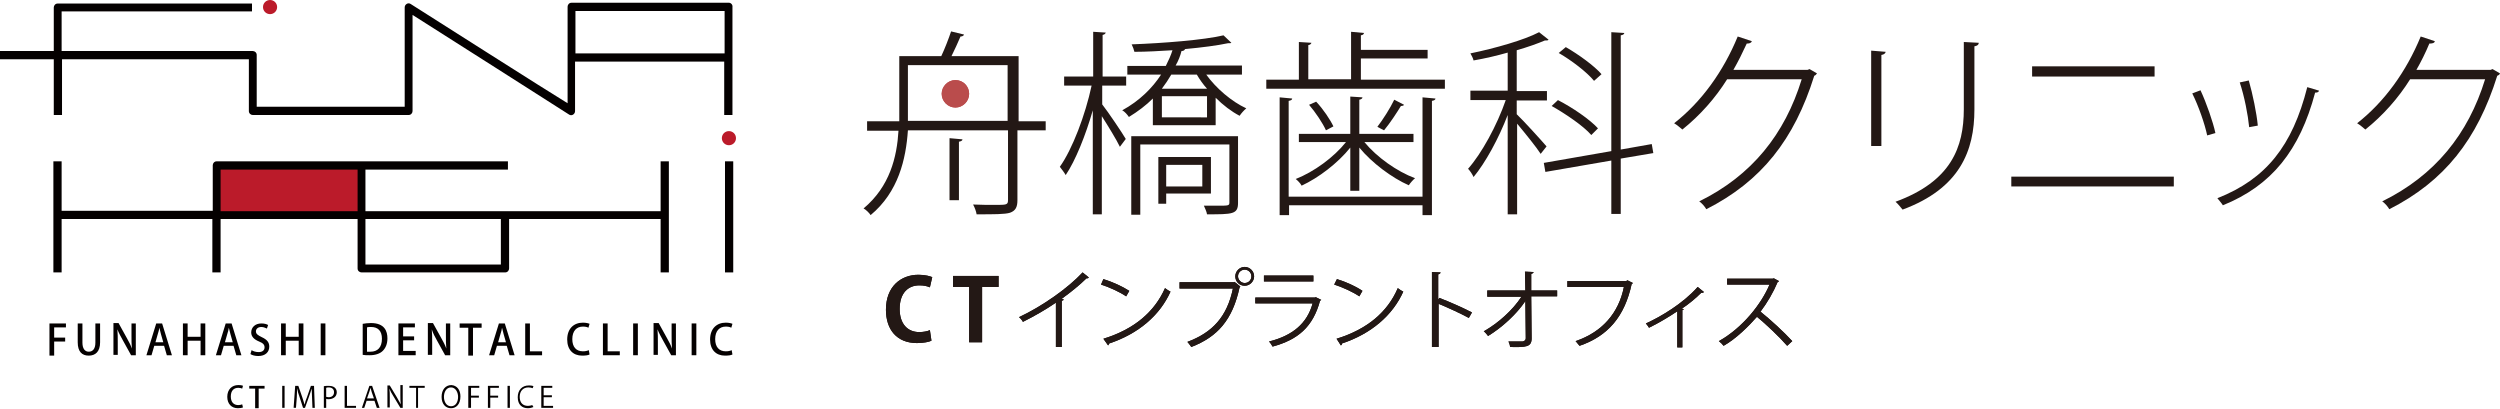 <?xml version="1.0" encoding="utf-8"?>
<!-- Generator: Adobe Illustrator 24.0.0, SVG Export Plug-In . SVG Version: 6.00 Build 0)  -->
<svg version="1.1" id="レイヤー_1" xmlns="http://www.w3.org/2000/svg" xmlns:xlink="http://www.w3.org/1999/xlink" x="0px"
	 y="0px" width="636.9px" height="104.1px" viewBox="0 0 636.9 104.1" style="enable-background:new 0 0 636.9 104.1;"
	 xml:space="preserve">
<style type="text/css">
	.st0{fill:#BB1B2A;}
	.st1{fill:#040000;}
	.st2{fill:#231815;}
	.st3{fill:#BA4C4C;}
</style>
<g>
	<g>
		<g>
			<rect x="55.2" y="42.2" class="st0" width="36.8" height="12.4"/>
			<path class="st0" d="M70.6,1.8c0,1-0.8,1.8-1.8,1.8c-1,0-1.8-0.8-1.8-1.8c0-1,0.8-1.8,1.8-1.8C69.8,0,70.6,0.8,70.6,1.8z"/>
			<path class="st0" d="M187.5,35.2c0,1-0.8,1.8-1.8,1.8c-1,0-1.8-0.8-1.8-1.8c0-1,0.8-1.8,1.8-1.8
				C186.7,33.4,187.5,34.2,187.5,35.2z"/>
			<g>
				<rect x="184.7" y="41.1" class="st1" width="2.1" height="28.3"/>
			</g>
			<path class="st1" d="M185.7,0.7h-40.1c-0.6,0-1,0.5-1,1c0,0,0,21.4,0,24.6C141.7,24.6,104.6,1,104.6,1c-0.3-0.2-0.7-0.2-1,0
				c-0.3,0.2-0.5,0.5-0.5,0.9c0,0,0,23.4,0,25.3H65.4c0-1.8,0-13.2,0-13.2c0-0.6-0.5-1-1-1H15.7V2.9c2,0,48.5,0,48.5,0v-2H14.7
				c-0.6,0-1,0.5-1,1V13H0v2.1c0,0,5.7,0,13.7,0v14.2h2.1c0,0,0-7.3,0-14.2h47.6c0,1.8,0,13.2,0,13.2c0,0.6,0.5,1,1,1h39.7
				c0.6,0,1-0.5,1-1c0,0,0-21.4,0-24.5c2.9,1.8,39.9,25.4,39.9,25.4c0.3,0.2,0.7,0.2,1,0c0.3-0.2,0.5-0.5,0.5-0.9c0,0,0-6.2,0-12.6
				h38c0,6.7,0,13.6,0,13.6h2.1V1.8C186.7,1.2,186.2,0.7,185.7,0.7z M146.6,13.6V2.8h38v10.8H146.6z"/>
			<path class="st1" d="M168.3,41.1v12.7H93.1V43.2c18.2,0,36.3,0,36.3,0v-2.1H55.2c-0.6,0-1,0.5-1,1v11.6H15.7V41.1h-2.1v28.3h2.1
				V55.8h38.4v13.6h2.1c0,0,0-6.8,0-13.6h34.9v12.6c0,0.6,0.5,1,1,1h36.6c0.6,0,1-0.5,1-1V55.8h38.6v13.6h2.1V41.1H168.3z
				 M56.2,53.8V43.2h34.9v10.6H56.2z M127.7,67.4H93.1V55.8h34.5V67.4z"/>
		</g>
		<g>
			<g>
				<g>
					<path class="st1" d="M12.6,90.5v-8.1h4.2v1h-3V86h2.8v1h-2.8v3.6H12.6z"/>
					<path class="st1" d="M25.5,87.2c0,2.4-1.2,3.4-2.9,3.4c-1.7,0-2.8-1-2.8-3.4v-4.8H21v4.9c0,1.6,0.7,2.3,1.6,2.3
						c1,0,1.7-0.7,1.7-2.3v-4.9h1.2V87.2z"/>
					<path class="st1" d="M34.6,90.5h-1.2l-2.1-3.8c-0.5-0.9-1-1.8-1.4-2.8l0,0c0.1,1,0.1,2.1,0.1,3.5v3h-1.1v-8.1h1.3l2.1,3.8
						c0.5,0.9,1,1.8,1.3,2.7l0,0c-0.1-1.1-0.1-2.1-0.1-3.4v-3h1.1V90.5z"/>
					<path class="st1" d="M43.8,90.5h-1.3l-0.7-2.4h-2.5l-0.7,2.4h-1.3l2.5-8.1h1.5L43.8,90.5z M41.6,87.2l-0.6-2.1
						c-0.1-0.5-0.3-1.1-0.4-1.6h0c-0.1,0.5-0.2,1.1-0.4,1.6l-0.6,2.1H41.6z"/>
					<path class="st1" d="M52.3,90.5h-1.2v-3.7h-3.3v3.7h-1.2v-8.1h1.2v3.4h3.3v-3.4h1.2V90.5z"/>
					<path class="st1" d="M61.5,90.5h-1.3l-0.7-2.4H57l-0.7,2.4H55l2.5-8.1H59L61.5,90.5z M59.3,87.2l-0.6-2.1
						c-0.1-0.5-0.3-1.1-0.4-1.6h0c-0.1,0.5-0.2,1.1-0.4,1.6l-0.6,2.1H59.3z"/>
					<path class="st1" d="M68,83.7c-0.3-0.1-0.8-0.4-1.4-0.4c-1,0-1.4,0.6-1.4,1.1c0,0.7,0.5,1,1.5,1.5c1.3,0.6,1.9,1.3,1.9,2.4
						c0,1.4-1,2.4-2.8,2.4c-0.8,0-1.6-0.2-2-0.5l0.3-1c0.4,0.3,1.1,0.5,1.8,0.5c1,0,1.5-0.5,1.5-1.2c0-0.7-0.4-1.1-1.4-1.5
						c-1.2-0.5-2-1.2-2-2.3c0-1.3,1-2.3,2.6-2.3c0.8,0,1.4,0.2,1.7,0.4L68,83.7z"/>
					<path class="st1" d="M77.3,90.5h-1.2v-3.7h-3.3v3.7h-1.2v-8.1h1.2v3.4h3.3v-3.4h1.2V90.5z"/>
					<path class="st1" d="M81.7,82.4h1.2v8.1h-1.2V82.4z"/>
					<path class="st1" d="M92.4,82.5c0.6-0.1,1.3-0.2,2.1-0.2c3.5,0,4.2,2.1,4.2,3.9v0c0,1.5-0.5,2.5-1.2,3.2
						c-0.7,0.7-1.9,1.1-3.3,1.1c-0.7,0-1.3,0-1.8-0.1V82.5z M93.6,89.6c0.2,0,0.5,0,0.8,0c1.8,0,2.9-1.1,2.9-3.3c0-2-1-3-2.8-3
						c-0.4,0-0.7,0-1,0.1V89.6z"/>
					<path class="st1" d="M105.9,90.5h-4.4v-8.1h4.2v1h-3v2.3h2.8v1h-2.8v2.7h3.2V90.5z"/>
					<path class="st1" d="M114.6,90.5h-1.2l-2.1-3.8c-0.5-0.9-1-1.8-1.3-2.8l0,0c0.1,1,0.1,2.1,0.1,3.5v3h-1.1v-8.1h1.3l2.1,3.8
						c0.5,0.9,1,1.8,1.3,2.7l0,0c-0.1-1.1-0.1-2.1-0.1-3.4v-3h1.1V90.5z"/>
					<path class="st1" d="M122.7,83.5h-2.2v7.1h-1.2v-7.1h-2.2v-1.1h5.6V83.5z"/>
					<path class="st1" d="M131.1,90.5h-1.3l-0.7-2.4h-2.5l-0.7,2.4h-1.3l2.5-8.1h1.5L131.1,90.5z M128.9,87.2l-0.6-2.1
						c-0.1-0.5-0.3-1.1-0.4-1.6h0c-0.1,0.5-0.2,1.1-0.4,1.6l-0.6,2.1H128.9z"/>
					<path class="st1" d="M138.2,90.5h-4.4v-8.1h1.2v7.1h3.1V90.5z"/>
					<path class="st1" d="M150.2,90.3c-0.3,0.2-1,0.3-1.9,0.3c-2.3,0-3.8-1.5-3.8-4.1c0-2.8,1.7-4.3,4-4.3c0.9,0,1.5,0.2,1.7,0.3
						l-0.3,1c-0.3-0.2-0.8-0.3-1.4-0.3c-1.6,0-2.7,1.1-2.7,3.2c0,2,1,3.1,2.7,3.1c0.6,0,1.1-0.1,1.5-0.3L150.2,90.3z"/>
					<path class="st1" d="M158,90.5h-4.4v-8.1h1.2v7.1h3.1V90.5z"/>
					<path class="st1" d="M161.3,82.4h1.2v8.1h-1.2V82.4z"/>
					<path class="st1" d="M172.3,90.5H171l-2.1-3.8c-0.5-0.9-1-1.8-1.4-2.8l0,0c0.1,1,0.1,2.1,0.1,3.5v3h-1.1v-8.1h1.3l2.1,3.8
						c0.5,0.9,1,1.8,1.3,2.7l0,0c-0.1-1.1-0.1-2.1-0.1-3.4v-3h1.1V90.5z"/>
					<path class="st1" d="M176.2,82.4h1.2v8.1h-1.2V82.4z"/>
					<path class="st1" d="M186.6,90.3c-0.3,0.2-1,0.3-1.9,0.3c-2.3,0-3.8-1.5-3.8-4.1c0-2.8,1.7-4.3,4-4.3c0.9,0,1.5,0.2,1.7,0.3
						l-0.3,1c-0.3-0.2-0.8-0.3-1.4-0.3c-1.6,0-2.7,1.1-2.7,3.2c0,2,1,3.1,2.7,3.1c0.6,0,1.1-0.1,1.5-0.3L186.6,90.3z"/>
				</g>
				<g>
					<path class="st1" d="M71.9,98.3h0.6v5.6h-0.6V98.3z"/>
					<path class="st1" d="M80.2,103.9h-0.6l-0.1-2.5c0-0.8-0.1-1.9-0.1-2.4h0c-0.2,0.6-0.4,1.3-0.7,2.1l-1,2.8h-0.5l-0.9-2.8
						c-0.3-0.8-0.5-1.5-0.6-2.2h0c0,0.7-0.1,1.6-0.1,2.5l-0.2,2.5h-0.6l0.4-5.6h0.8l1,2.9c0.2,0.7,0.4,1.3,0.6,1.9h0
						c0.1-0.6,0.3-1.2,0.6-1.9l1-2.9h0.8L80.2,103.9z"/>
					<path class="st1" d="M82.5,98.4c0.3-0.1,0.8-0.1,1.3-0.1c1.8,0,2,1.2,2,1.6c0,1.3-1.1,1.8-2.1,1.8c-0.2,0-0.4,0-0.6-0.1v2.3
						h-0.6V98.4z M83.1,101.1c0.2,0,0.4,0.1,0.6,0.1c0.9,0,1.4-0.5,1.4-1.3c0-0.8-0.6-1.2-1.3-1.2c-0.3,0-0.5,0-0.7,0.1V101.1z"/>
					<path class="st1" d="M90.7,103.9h-2.9v-5.6h0.6v5.1h2.3V103.9z"/>
					<path class="st1" d="M96.7,103.9H96l-0.6-1.8h-2l-0.6,1.8h-0.6l1.9-5.6h0.7L96.7,103.9z M95.3,101.6l-0.6-1.7
						c-0.1-0.4-0.2-0.7-0.3-1.1h0c-0.1,0.3-0.2,0.7-0.3,1l-0.6,1.7H95.3z"/>
					<path class="st1" d="M102.6,103.9H102l-1.8-3c-0.4-0.6-0.7-1.2-1-1.9l0,0c0.1,0.7,0.1,1.4,0.1,2.3v2.5h-0.6v-5.6h0.6l1.8,3
						c0.4,0.7,0.7,1.3,1,1.8l0,0c-0.1-0.8-0.1-1.5-0.1-2.4v-2.5h0.6V103.9z"/>
					<path class="st1" d="M108.2,98.8h-1.7v5.1H106v-5.1h-1.7v-0.5h3.9V98.8z"/>
					<path class="st1" d="M117.3,101c0,2-1.1,3-2.4,3c-1.4,0-2.4-1.1-2.4-2.9c0-1.8,1-3,2.5-3C116.4,98.2,117.3,99.3,117.3,101z
						 M113.1,101.1c0,1.2,0.6,2.4,1.8,2.4c1.2,0,1.8-1.1,1.8-2.4c0-1.1-0.6-2.4-1.8-2.4C113.7,98.7,113.1,99.9,113.1,101.1z"/>
					<path class="st1" d="M119.3,103.9v-5.6h2.8v0.5H120v2h2v0.5h-2v2.6H119.3z"/>
					<path class="st1" d="M124.3,103.9v-5.6h2.8v0.5h-2.2v2h2v0.5h-2v2.6H124.3z"/>
					<path class="st1" d="M129.3,98.3h0.6v5.6h-0.6V98.3z"/>
					<path class="st1" d="M135.9,103.7c-0.3,0.1-0.8,0.3-1.4,0.3c-1.5,0-2.6-0.9-2.6-2.8c0-1.8,1.1-3,2.8-3c0.7,0,1.1,0.1,1.2,0.2
						l-0.2,0.5c-0.3-0.1-0.6-0.2-1.1-0.2c-1.3,0-2.2,0.9-2.2,2.4c0,1.5,0.8,2.3,2.1,2.3c0.4,0,0.8-0.1,1.1-0.2L135.9,103.7z"/>
					<path class="st1" d="M140.9,103.9h-3v-5.6h2.8v0.5h-2.2v1.9h2.1v0.5h-2.1v2.2h2.4V103.9z"/>
				</g>
			</g>
			<g>
				<path class="st1" d="M61.9,103.8c-0.2,0.1-0.7,0.2-1.3,0.2c-1.6,0-2.7-1.1-2.7-2.9c0-1.9,1.2-3,2.8-3c0.7,0,1.1,0.1,1.2,0.2
					l-0.2,0.7c-0.2-0.1-0.6-0.2-1-0.2c-1.1,0-1.9,0.7-1.9,2.2c0,1.4,0.7,2.2,1.9,2.2c0.4,0,0.8-0.1,1-0.2L61.9,103.8z"/>
				<path class="st1" d="M67.4,99h-1.5v5H65v-5h-1.5v-0.7h3.9V99z"/>
			</g>
		</g>
	</g>
	<g>
		<g>
			<path class="st2" d="M237.3,86.8c-0.6,0.3-2,0.6-3.7,0.6c-5.1,0-7.9-3.4-7.9-8.5c0-5.9,3.8-8.9,8.3-8.9c1.8,0,3,0.4,3.5,0.6
				l-0.6,2.6c-0.7-0.3-1.5-0.5-2.7-0.5c-2.8,0-5,1.9-5,6c0,3.8,2,5.9,5,5.9c1,0,2.1-0.2,2.7-0.5L237.3,86.8z"/>
			<path class="st2" d="M254.4,73.1h-4.2v14.1h-3.3V73.1h-4.1v-2.8h11.6V73.1z"/>
			<path class="st2" d="M277.4,70.7c-0.1,0.1-0.2,0.2-0.4,0.2c-0.1,0-0.1,0-0.2,0c-1.7,1.7-4.2,3.7-6.3,5.2c0.2,0.1,0.5,0.2,0.5,0.2
				c0,0.1-0.2,0.3-0.5,0.3v11.8H269V77.1c-2.3,1.6-5.4,3.4-8.4,4.9c-0.2-0.4-0.6-0.9-1-1.2c6-2.8,12.6-7.5,16.2-11.4L277.4,70.7z"/>
			<path class="st2" d="M281.1,71.1c2.3,0.7,4.9,1.9,6.6,3l-0.8,1.4c-1.6-1.1-4.2-2.3-6.4-3L281.1,71.1z M281.1,86.3
				c7.8-2.4,13-6.8,15.7-12.9c0.5,0.4,1,0.7,1.4,0.9c-2.7,6-8.1,10.7-15.6,13.2c-0.1,0.2-0.2,0.4-0.3,0.5L281.1,86.3z"/>
			<path class="st2" d="M300.4,71.9h14l0.1-0.1L316,73c-0.1,0.1-0.1,0.2-0.2,0.2c-1.8,8.3-5.6,12.6-12.3,15.2c-0.3-0.4-0.7-1-1-1.3
				c6.4-2.4,10.1-6.4,11.6-13.6h-13.6V71.9z M317.1,68c1.3,0,2.4,1.1,2.4,2.4c0,1.3-1.1,2.4-2.4,2.4c-1.4,0-2.4-1.1-2.4-2.4
				C314.7,69.1,315.8,68,317.1,68z M318.8,70.4c0-1-0.8-1.7-1.7-1.7c-0.9,0-1.7,0.7-1.7,1.7c0,0.9,0.8,1.7,1.7,1.7
				C318.1,72.1,318.8,71.3,318.8,70.4z"/>
			<path class="st2" d="M336.6,76.4c-0.1,0.1-0.2,0.2-0.3,0.2c-1.8,6.6-5.5,9.9-12.1,11.7c-0.2-0.4-0.6-1-0.9-1.3
				c6-1.5,9.7-4.6,11.1-9.7h-14.6v-1.5h15.2l0.2-0.1L336.6,76.4z M334.6,71.7H322v-1.5h12.6V71.7z"/>
			<path class="st2" d="M340.6,71.1c2.3,0.7,4.9,1.9,6.5,3l-0.8,1.4c-1.6-1.1-4.2-2.3-6.4-3L340.6,71.1z M340.5,86.3
				c7.8-2.4,13-6.8,15.6-12.9c0.5,0.4,1,0.7,1.4,0.9c-2.7,6-8.1,10.7-15.6,13.2c0,0.2-0.1,0.4-0.3,0.5L340.5,86.3z"/>
			<path class="st2" d="M374.2,81c-2.2-1.2-5.3-2.6-7.7-3.6v11h-1.7V69.3l2.2,0.1c0,0.2-0.2,0.4-0.6,0.5v6.4l0.3-0.4
				c2.6,1,6,2.5,8.3,3.7L374.2,81z"/>
			<path class="st2" d="M396.7,75.5h-6.6l0.1,10.7c0,2.2-1.4,2.3-5.5,2.2c0-0.4-0.2-1-0.4-1.4c1.5,0,3.2,0,3.6,0
				c0.5-0.1,0.8-0.4,0.8-0.8l-0.1-9.5c-2.2,3.3-5.9,6.7-9.5,8.9c-0.3-0.4-0.7-0.9-1.1-1.2c3.6-2,7.4-5.4,9.6-8.8h-8.7V74h9.7
				l-0.1-4.8l2.2,0.1c0,0.2-0.3,0.4-0.6,0.5l0,4.2h6.6V75.5z"/>
			<path class="st2" d="M416,72.1c-0.1,0.1-0.1,0.2-0.3,0.2c-1.8,8.3-6,13.3-13.3,15.8c-0.3-0.3-0.7-0.9-1-1.2
				c6.8-2.3,11-7.2,12.3-13.8h-14.4v-1.5h15l0.3-0.2L416,72.1z"/>
			<path class="st2" d="M434.1,74.4c-0.1,0.1-0.3,0.2-0.4,0.2c-0.1,0-0.2,0-0.3,0c-1.4,1.4-3.2,2.9-4.9,4c0.3,0.2,0.5,0.2,0.5,0.2
				c-0.1,0.1-0.2,0.2-0.4,0.2v9.5h-1.3v-9.2c-1.9,1.3-4.9,3.1-7.2,4.2c-0.2-0.3-0.5-0.8-0.8-1.1c3.8-1.7,9.5-5.1,13.2-9.3
				L434.1,74.4z"/>
			<path class="st2" d="M453.2,71.6c0,0.1-0.1,0.2-0.3,0.2c-1.2,2.8-2.6,5.2-4.4,7.6c2.4,1.9,6,5.2,8.1,7.5l-1.3,1.2
				c-1.9-2.2-5.5-5.6-7.7-7.4c-2,2.3-5.3,5.6-8.5,7.4c-0.2-0.3-0.8-0.9-1.2-1.2c6.1-3.4,10.9-9.6,12.9-14.4H440v-1.5h11.6l0.3-0.1
				L453.2,71.6z"/>
		</g>
		<g>
			<path class="st2" d="M237.3,86.8c-0.6,0.3-2,0.6-3.7,0.6c-5.1,0-7.9-3.4-7.9-8.5c0-5.9,3.8-8.9,8.3-8.9c1.8,0,3,0.4,3.5,0.6
				l-0.6,2.6c-0.7-0.3-1.5-0.5-2.7-0.5c-2.8,0-5,1.9-5,6c0,3.8,2,5.9,5,5.9c1,0,2.1-0.2,2.7-0.5L237.3,86.8z"/>
			<path class="st2" d="M254.4,73.1h-4.2v14.1h-3.3V73.1h-4.1v-2.8h11.6V73.1z"/>
			<path class="st2" d="M277.4,70.7c-0.1,0.1-0.2,0.2-0.4,0.2c-0.1,0-0.1,0-0.2,0c-1.7,1.7-4.2,3.7-6.3,5.2c0.2,0.1,0.5,0.2,0.5,0.2
				c0,0.1-0.2,0.3-0.5,0.3v11.8H269V77.1c-2.3,1.6-5.4,3.4-8.4,4.9c-0.2-0.4-0.6-0.9-1-1.2c6-2.8,12.6-7.5,16.2-11.4L277.4,70.7z"/>
			<path class="st2" d="M281.1,71.1c2.3,0.7,4.9,1.9,6.6,3l-0.8,1.4c-1.6-1.1-4.2-2.3-6.4-3L281.1,71.1z M281.1,86.3
				c7.8-2.4,13-6.8,15.7-12.9c0.5,0.4,1,0.7,1.4,0.9c-2.7,6-8.1,10.7-15.6,13.2c-0.1,0.2-0.2,0.4-0.3,0.5L281.1,86.3z"/>
			<path class="st2" d="M300.4,71.9h14l0.1-0.1L316,73c-0.1,0.1-0.1,0.2-0.2,0.2c-1.8,8.3-5.6,12.6-12.3,15.2c-0.3-0.4-0.7-1-1-1.3
				c6.4-2.4,10.1-6.4,11.6-13.6h-13.6V71.9z M317.1,68c1.3,0,2.4,1.1,2.4,2.4c0,1.3-1.1,2.4-2.4,2.4c-1.4,0-2.4-1.1-2.4-2.4
				C314.7,69.1,315.8,68,317.1,68z M318.8,70.4c0-1-0.8-1.7-1.7-1.7c-0.9,0-1.7,0.7-1.7,1.7c0,0.9,0.8,1.7,1.7,1.7
				C318.1,72.1,318.8,71.3,318.8,70.4z"/>
			<path class="st2" d="M336.6,76.4c-0.1,0.1-0.2,0.2-0.3,0.2c-1.8,6.6-5.5,9.9-12.1,11.7c-0.2-0.4-0.6-1-0.9-1.3
				c6-1.5,9.7-4.6,11.1-9.7h-14.6v-1.5h15.2l0.2-0.1L336.6,76.4z M334.6,71.7H322v-1.5h12.6V71.7z"/>
			<path class="st2" d="M340.6,71.1c2.3,0.7,4.9,1.9,6.5,3l-0.8,1.4c-1.6-1.1-4.2-2.3-6.4-3L340.6,71.1z M340.5,86.3
				c7.8-2.4,13-6.8,15.6-12.9c0.5,0.4,1,0.7,1.4,0.9c-2.7,6-8.1,10.7-15.6,13.2c0,0.2-0.1,0.4-0.3,0.5L340.5,86.3z"/>
			<path class="st2" d="M374.2,81c-2.2-1.2-5.3-2.6-7.7-3.6v11h-1.7V69.3l2.2,0.1c0,0.2-0.2,0.4-0.6,0.5v6.4l0.3-0.4
				c2.6,1,6,2.5,8.3,3.7L374.2,81z"/>
			<path class="st2" d="M396.7,75.5h-6.6l0.1,10.7c0,2.2-1.4,2.3-5.5,2.2c0-0.4-0.2-1-0.4-1.4c1.5,0,3.2,0,3.6,0
				c0.5-0.1,0.8-0.4,0.8-0.8l-0.1-9.5c-2.2,3.3-5.9,6.7-9.5,8.9c-0.3-0.4-0.7-0.9-1.1-1.2c3.6-2,7.4-5.4,9.6-8.8h-8.7V74h9.7
				l-0.1-4.8l2.2,0.1c0,0.2-0.3,0.4-0.6,0.5l0,4.2h6.6V75.5z"/>
			<path class="st2" d="M416,72.1c-0.1,0.1-0.1,0.2-0.3,0.2c-1.8,8.3-6,13.3-13.3,15.8c-0.3-0.3-0.7-0.9-1-1.2
				c6.8-2.3,11-7.2,12.3-13.8h-14.4v-1.5h15l0.3-0.2L416,72.1z"/>
			<path class="st2" d="M434.1,74.4c-0.1,0.1-0.3,0.2-0.4,0.2c-0.1,0-0.2,0-0.3,0c-1.4,1.4-3.2,2.9-4.9,4c0.3,0.2,0.5,0.2,0.5,0.2
				c-0.1,0.1-0.2,0.2-0.4,0.2v9.5h-1.3v-9.2c-1.9,1.3-4.9,3.1-7.2,4.2c-0.2-0.3-0.5-0.8-0.8-1.1c3.8-1.7,9.5-5.1,13.2-9.3
				L434.1,74.4z"/>
			<path class="st2" d="M453.2,71.6c0,0.1-0.1,0.2-0.3,0.2c-1.2,2.8-2.6,5.2-4.4,7.6c2.4,1.9,6,5.2,8.1,7.5l-1.3,1.2
				c-1.9-2.2-5.5-5.6-7.7-7.4c-2,2.3-5.3,5.6-8.5,7.4c-0.2-0.3-0.8-0.9-1.2-1.2c6.1-3.4,10.9-9.6,12.9-14.4H440v-1.5h11.6l0.3-0.1
				L453.2,71.6z"/>
		</g>
	</g>
	<g>
		<g>
			<path class="st2" d="M266.4,30.8v2.4h-7.2V51c0,1.8-0.5,2.7-1.9,3.2c-1.3,0.4-4,0.4-8.5,0.4c-0.1-0.7-0.5-1.8-0.9-2.5
				c2.1,0.1,4.1,0.1,5.5,0.1c3.1,0,3.4,0,3.4-1.3V33.2h-25.5c-0.5,7.3-2.4,15.7-9.5,21.6c-0.3-0.5-1.2-1.4-1.8-1.7
				c6.7-5.6,8.5-13.1,8.9-19.8h-8v-2.4h8.2V14.3h10.7c0.9-1.9,1.9-4.5,2.5-6.3l3.3,0.8c-0.1,0.3-0.4,0.5-0.9,0.5
				c-0.6,1.4-1.5,3.4-2.3,5h17.1v16.6H266.4z M231.3,30.8h25.4V16.6h-25.4V30.8z M241.9,50.9V35.2l3.3,0.3c0,0.3-0.3,0.5-0.9,0.6
				v14.9H241.9z"/>
			<path class="st2" d="M280.8,21.8v4.8c1.5,1.9,5.2,7.4,6,8.8l-1.5,2c-0.8-1.7-3-5.3-4.6-7.8v25h-2.3V28.1
				c-1.8,6.3-4.4,12.8-6.9,16.5c-0.4-0.7-1.1-1.6-1.5-2.1c3.2-4.5,6.5-13.2,8.1-20.7h-7v-2.3h7.4V8.1l3.2,0.2
				c-0.1,0.3-0.3,0.5-0.8,0.6v10.6h6v2.3H280.8z M316.4,19h-9.1c2.5,3.5,6.5,6.9,10.2,8.6c-0.6,0.5-1.3,1.3-1.7,1.9
				c-2.1-1.1-4.2-2.7-6.1-4.6v7h-16v-6.8c-1.7,1.7-3.8,3.3-6.1,4.7c-0.4-0.6-1.1-1.4-1.7-1.7c4.4-2.4,7.7-5.7,9.9-9.1h-8.6v-2.2h9.8
				c0.7-1.4,1.3-2.7,1.7-4c-3.3,0.2-6.6,0.4-9.7,0.4c-0.1-0.5-0.4-1.3-0.7-1.9c8.1-0.3,18.3-1.1,23.4-2.3l2,1.9
				c-0.1,0.1-0.2,0.1-0.4,0.1c-0.1,0-0.2,0-0.4,0c-2.8,0.6-6.7,1.1-11,1.5c-0.1,0.3-0.4,0.5-0.9,0.5c-0.3,1.2-0.8,2.5-1.5,3.7h16.9
				V19z M315.4,34.7v17c0,2.9-1.4,2.9-7.9,2.9c-0.1-0.7-0.5-1.5-0.8-2.2c1.4,0,2.6,0,3.6,0c2.6,0,2.9,0,2.9-0.8V36.8h-22.7v17.9
				h-2.3v-20H315.4z M308.4,49.3h-11.3v2.6h-2V40h13.4V49.3z M307.5,22.6c-1-1.1-1.9-2.4-2.6-3.6h-6.5c-0.7,1.2-1.5,2.4-2.4,3.6
				H307.5z M307.5,29.9v-5.4H296v5.4H307.5z M306.3,42h-9.2v5.5h9.2V42z"/>
			<path class="st2" d="M346.6,20.3h21.5v2.3h-45.5v-2.3h8.3v-9.6l3.2,0.2c-0.1,0.3-0.3,0.5-0.8,0.6v8.7h10.9V8.1l3.3,0.3
				c-0.1,0.3-0.2,0.5-0.8,0.6v3.7h17v2.2h-17V20.3z M362.4,49.9V24.8l3.3,0.3c0,0.3-0.3,0.5-0.9,0.6v29.1h-2.4v-2.5h-34v2.5H326
				V24.8l3.2,0.3c0,0.3-0.3,0.5-0.9,0.6v24.4H362.4z M344,48.5V37.6c-3.2,4-8.1,7.7-12.4,9.7c-0.3-0.6-1-1.3-1.5-1.7
				c4.6-1.8,9.7-5.5,12.8-9.4h-12v-2.1H344v-9.5l3.1,0.2c0,0.3-0.3,0.5-0.8,0.6v8.7h13.8v2.1h-12.5c3.1,3.8,8.3,7.5,12.9,9.2
				c-0.5,0.4-1.2,1.2-1.6,1.8c-4.3-1.9-9.4-5.7-12.6-9.6v11H344z M337.8,33.2c-0.8-1.8-2.6-4.5-4.3-6.5l1.8-0.8
				c1.8,1.9,3.6,4.6,4.4,6.3L337.8,33.2z M357.7,26.7c-0.1,0.2-0.4,0.3-0.8,0.3c-1.1,1.8-2.8,4.4-4.3,6.2c0,0-1.6-0.8-1.7-0.9
				c1.4-1.8,3.3-4.8,4.3-6.9L357.7,26.7z"/>
			<path class="st2" d="M386.4,29.1c1.6,1.5,6.5,6.9,7.6,8.2l-1.5,1.9c-1-1.6-4-5.3-6-7.7v23.1h-2.4V29.3c-2.3,6-5.7,12.2-8.7,15.8
				c-0.3-0.7-0.9-1.6-1.4-2.1c3.4-3.8,7.4-11.1,9.6-17.5h-9v-2.4h9.5v-9.7c-2.8,0.8-5.8,1.5-8.7,2c-0.1-0.5-0.5-1.3-0.8-1.8
				c6.3-1.3,13.7-3.4,17.5-5.4l2.4,1.9c-0.1,0.2-0.3,0.2-0.5,0.2c-0.1,0-0.2,0-0.4,0c-1.9,0.8-4.4,1.7-7.2,2.5v10.4h7.7v2.4h-7.7
				V29.1z M421.2,39l-8.3,1.4v14.1h-2.4V40.9l-16.8,2.9l-0.4-2.3l17.2-3V8.2l3.3,0.2c0,0.3-0.3,0.5-0.9,0.6v29.1l7.9-1.4L421.2,39z
				 M396.9,25.5c3.7,1.9,8.1,4.9,10.2,7.2l-1.7,1.7c-2-2.3-6.4-5.3-10.1-7.4L396.9,25.5z M398.9,12c3.3,1.9,7.3,4.8,9.1,6.9
				l-1.9,1.7c-1.8-2.2-5.7-5.2-9-7.1L398.9,12z"/>
			<path class="st2" d="M462.9,18.7c-0.2,0.3-0.4,0.5-0.7,0.6c-5.1,16.3-13.5,26.9-27.5,34c-0.4-0.7-1.1-1.5-1.8-2
				c13.4-6.6,21.8-17.1,26.1-31.1H440c-3,4.8-6.9,9.2-11.4,12.8c-0.6-0.5-1.4-1.2-2.1-1.6c6.9-5.4,12.5-13.1,16.2-22.1l3.6,1.2
				c-0.2,0.5-0.7,0.6-1.3,0.6c-1.1,2.4-2.2,4.6-3.4,6.7h18.9l0.5-0.2L462.9,18.7z"/>
			<path class="st2" d="M476.7,37.1V12.9l3.7,0.3c-0.1,0.4-0.4,0.7-1.1,0.8v23.2H476.7z M504.1,10.9c0,0.5-0.4,0.8-1.1,0.9v16.1
				c0,10.5-3.7,20.1-18.3,25.5c-0.4-0.5-1.2-1.5-1.8-2c14.2-5.2,17.4-13.9,17.4-23.6V10.7L504.1,10.9z"/>
			<path class="st2" d="M553.8,45v2.5h-41.4V45H553.8z M548.9,16.9v2.6h-31.2v-2.6H548.9z"/>
			<path class="st2" d="M560.6,23c1.5,3.2,3.2,8.1,3.8,10.9l-2.1,0.6c-0.6-2.9-2.2-7.5-3.8-10.7L560.6,23z M590.8,23.1
				c-0.1,0.4-0.5,0.5-1,0.5c-3.9,14.7-11.1,23.7-23.5,28.7c-0.3-0.5-1-1.3-1.4-1.8c12.4-4.9,19.1-13.3,22.9-28.3L590.8,23.1z
				 M572.9,20.5c1,3.5,2,8.3,2.3,11.5l-2.2,0.4c-0.3-3.1-1.2-7.8-2.4-11.4L572.9,20.5z"/>
			<path class="st2" d="M636.9,18.7c-0.1,0.3-0.4,0.5-0.7,0.6c-5.1,16.3-13.5,26.9-27.5,34c-0.4-0.7-1.1-1.5-1.8-2
				c13.4-6.6,21.9-17.1,26.2-31.1H614c-3,4.8-6.9,9.2-11.4,12.8c-0.6-0.5-1.4-1.2-2.1-1.6c6.9-5.4,12.5-13.1,16.2-22.1l3.6,1.2
				c-0.1,0.5-0.7,0.6-1.4,0.6c-1,2.4-2.1,4.6-3.3,6.7h18.9l0.5-0.2L636.9,18.7z"/>
		</g>
		<path class="st3" d="M246.9,23.9c0,1.9-1.6,3.5-3.5,3.5c-1.9,0-3.5-1.6-3.5-3.5c0-1.9,1.6-3.5,3.5-3.5
			C245.4,20.4,246.9,22,246.9,23.9z"/>
		<path class="st3" d="M246.9,23.9c0,1.9-1.6,3.5-3.5,3.5c-1.9,0-3.5-1.6-3.5-3.5c0-1.9,1.6-3.5,3.5-3.5
			C245.4,20.4,246.9,22,246.9,23.9z"/>
	</g>
</g>
</svg>
